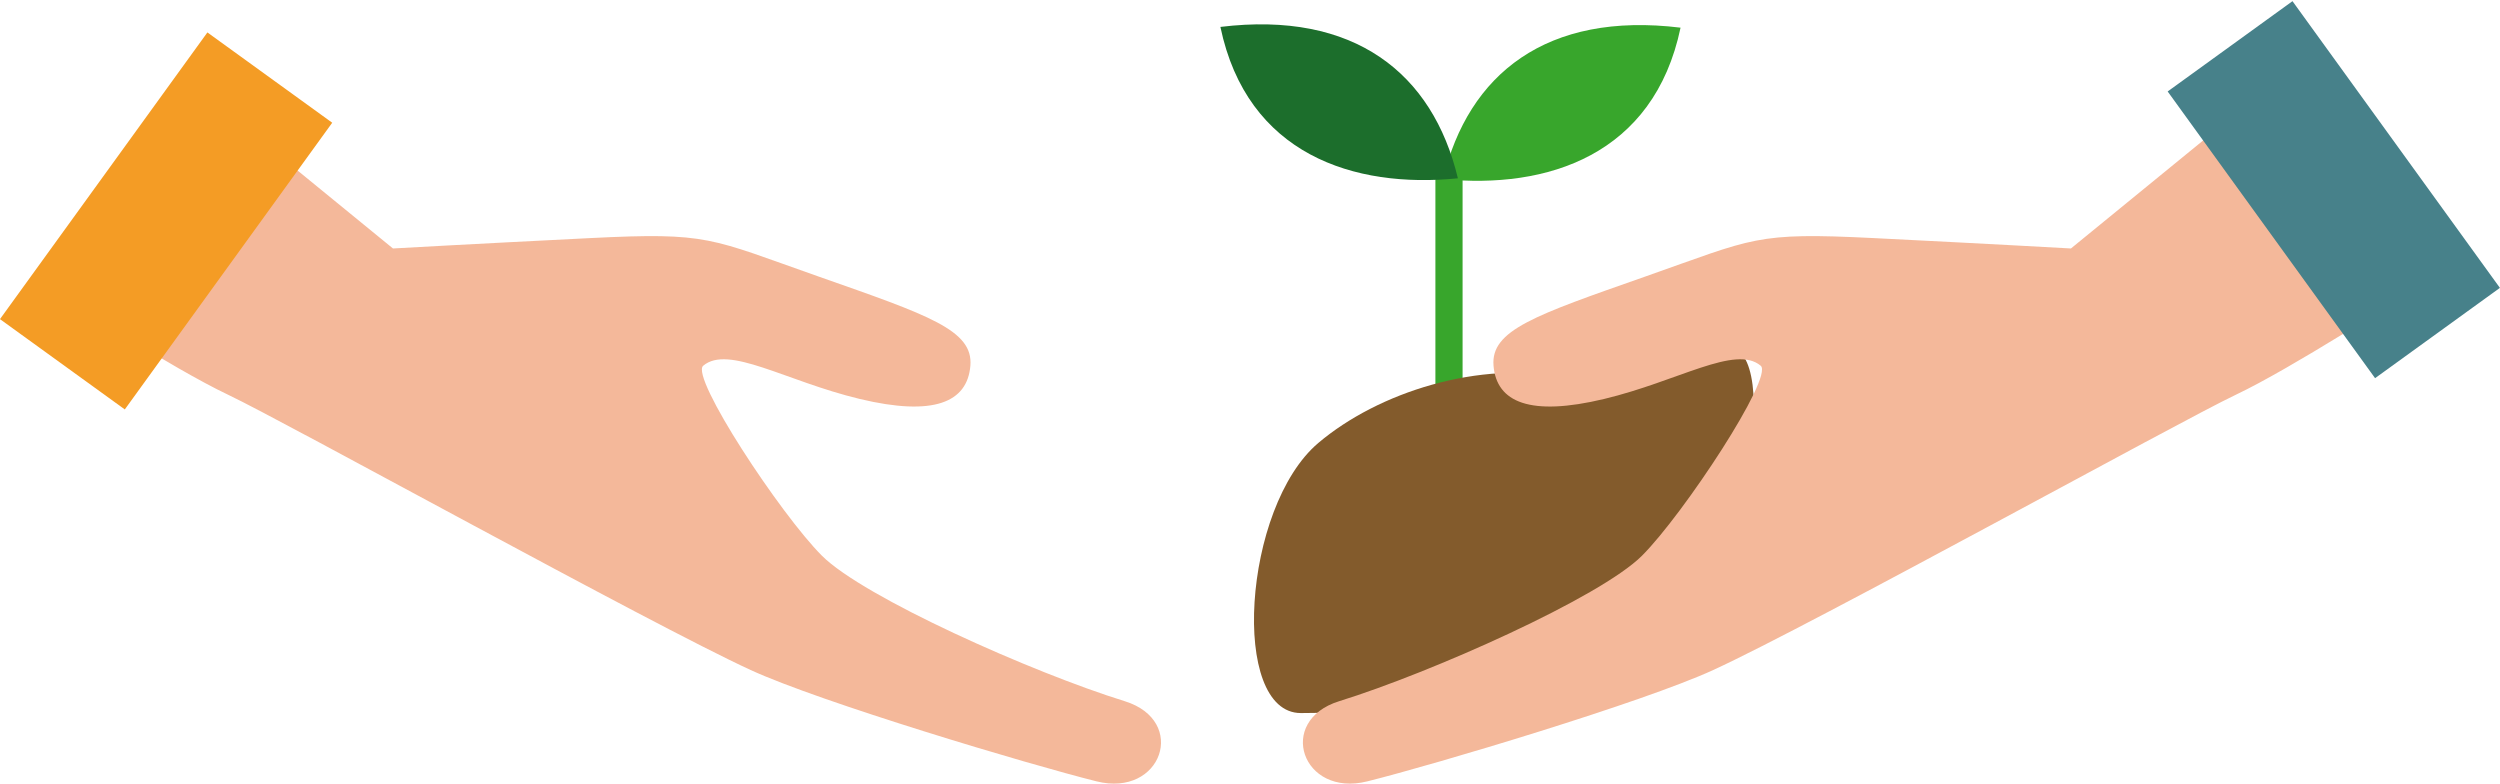 <?xml version="1.0" encoding="utf-8"?>
<!-- Generator: Adobe Illustrator 27.2.0, SVG Export Plug-In . SVG Version: 6.00 Build 0)  -->
<svg version="1.1" id="レイヤー_1" xmlns="http://www.w3.org/2000/svg" xmlns:xlink="http://www.w3.org/1999/xlink" x="0px"
	 y="0px" width="183.964px" height="57.662px" viewBox="0 0 183.964 57.662"
	 enable-background="new 0 0 183.964 57.662" xml:space="preserve">
<g>
	<path fill="#38A62C" d="M106.188,13.177c1.857-7.755,7.646-12.343,17.476-11.141
		C121.698,11.429,113.834,13.941,106.188,13.177z"/>
	
		<line fill="none" stroke="#38A62C" stroke-width="2" stroke-miterlimit="10" x1="106.625" y1="31.937" x2="106.625" y2="12.63"/>
	<path fill="#835B2C" d="M97.013,32.592c-5.587,4.723-6.506,19.879-1.287,19.879
		c21.759,0,33.873-15.164,33.308-23.42c-0.564-8.256-7.136,0.045-13.671-1.265
		S101.406,28.879,97.013,32.592z"/>
	<path fill="#F4B89A" d="M165.498,7.575l-13.107,10.709c0,0-5.789-0.328-14.527-0.765
		s-8.738,0-16.821,2.84s-11.359,3.932-11.141,6.554
		c0.224,2.693,2.688,3.753,8.149,2.442c5.461-1.311,9.655-4.01,11.512-2.442
		c0.973,0.822-5.68,10.923-8.738,13.981c-3.058,3.058-15.5,8.599-22.282,10.704
		c-4.665,1.448-2.732,7.1,2.076,5.898c5.038-1.259,20.273-5.813,25.45-8.192
		c7.376-3.389,34.297-18.286,38.447-20.252s12.343-7.277,12.343-7.277"/>
	<path fill="#1C6E2C" d="M107.28,13.122c-1.857-7.755-7.646-12.343-17.476-11.141
		C91.77,11.374,99.634,13.886,107.28,13.122z"/>
	
		<rect x="166.063" y="0.851" transform="matrix(0.81 -0.586 0.586 0.81 24.499 103.354)" fill="#47818A" width="11.34" height="26.046"/>
</g>
<g>
	<path fill="#F4B89A" d="M15.81,7.575L28.917,18.284c0,0,5.789-0.328,14.527-0.765
		s8.738,0,16.821,2.84s11.359,3.932,11.141,6.554
		c-0.224,2.693-2.688,3.753-8.149,2.442c-5.461-1.311-9.655-4.01-11.512-2.442
		c-0.973,0.822,5.68,10.923,8.738,13.981c3.058,3.058,15.5,8.599,22.282,10.704
		c4.665,1.448,2.732,7.1-2.076,5.898c-5.038-1.259-20.273-5.813-25.45-8.192
		C47.864,45.915,20.944,31.018,16.793,29.052s-12.343-7.277-12.343-7.277"/>
	
		<rect x="6.56" y="3.229" transform="matrix(-0.81 -0.586 0.586 -0.81 12.605 36.588)" fill="#F49C25" width="11.34" height="26.046"/>
</g>
<g>
</g>
<g>
</g>
<g>
</g>
<g>
</g>
<g>
</g>
<g>
</g>
<g>
</g>
<g>
</g>
<g>
</g>
<g>
</g>
<g>
</g>
<g>
</g>
<g>
</g>
<g>
</g>
<g>
</g>
</svg>

